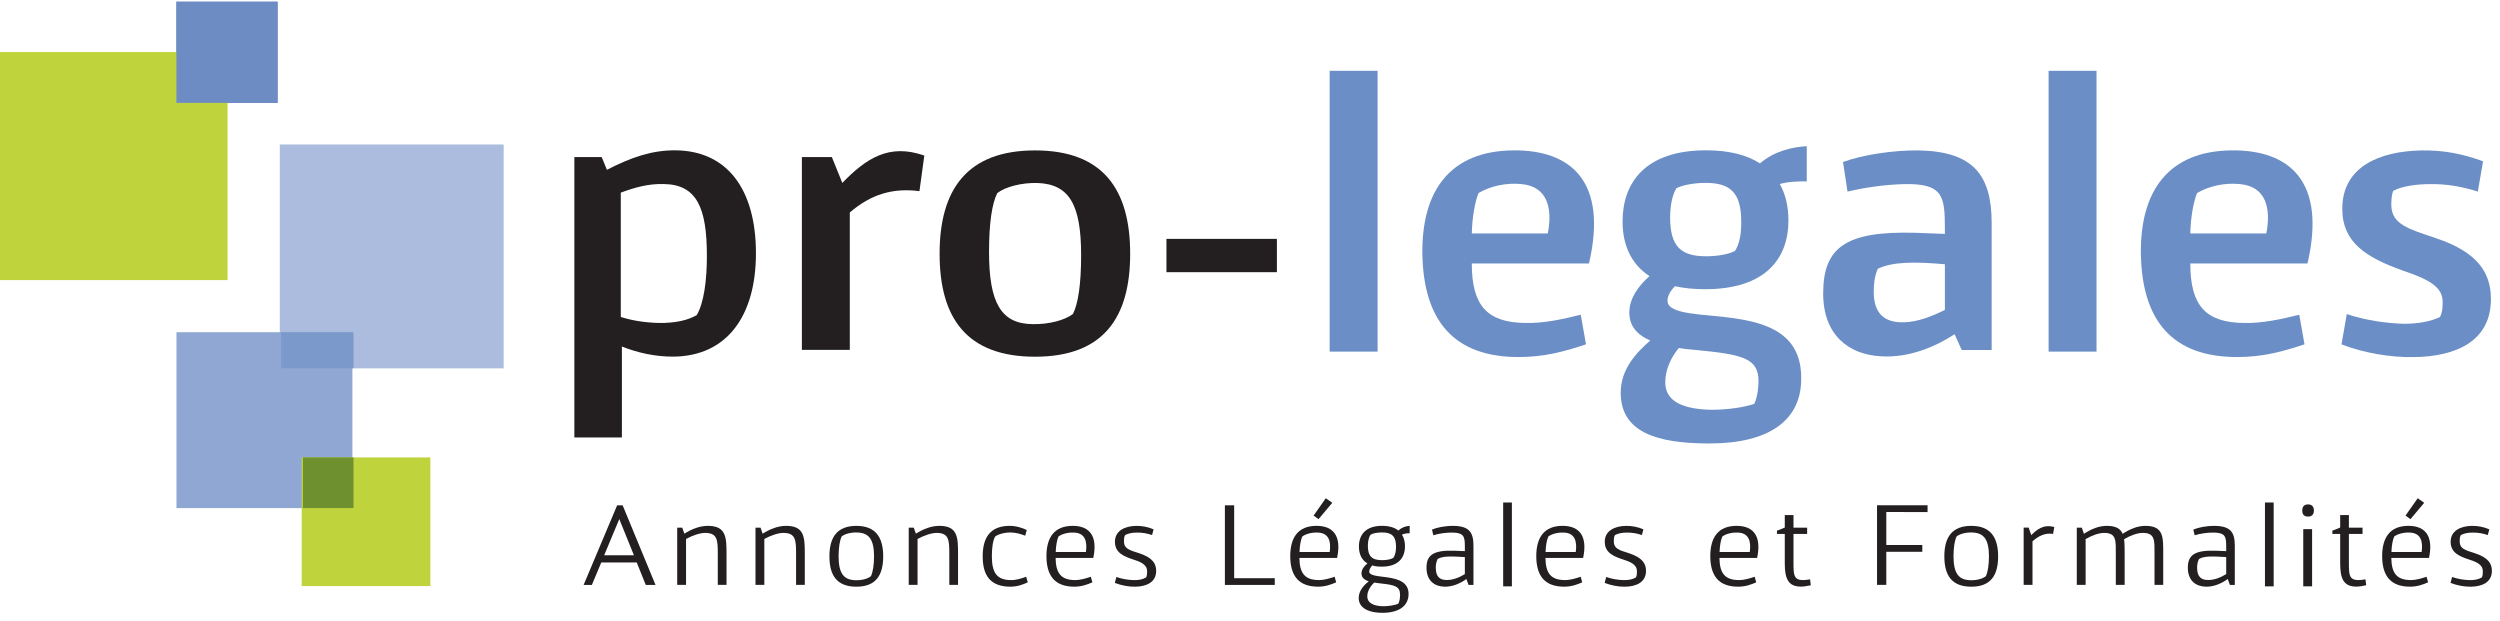 <?xml version="1.0" encoding="UTF-8" standalone="no"?>
<!DOCTYPE svg PUBLIC "-//W3C//DTD SVG 1.1//EN" "http://www.w3.org/Graphics/SVG/1.1/DTD/svg11.dtd">
<svg width="100%" height="100%" viewBox="0 0 302 75" version="1.1" xmlns="http://www.w3.org/2000/svg" xmlns:xlink="http://www.w3.org/1999/xlink" xml:space="preserve" xmlns:serif="http://www.serif.com/" style="fill-rule:evenodd;clip-rule:evenodd;stroke-linejoin:round;stroke-miterlimit:2;">
    <g transform="matrix(0.795,0,0,0.795,273.769,33.045)">
        <path d="M0,-6.088C0.739,-9.843 0,-13.256 -4.039,-13.597C-6.259,-13.825 -8.703,-13.313 -10.525,-12.232C-11.093,-10.809 -11.491,-8.477 -11.548,-6.088L0,-6.088ZM-19.058,-3.016C-19.171,-12.516 -14.905,-18.661 -5.176,-18.718C3.527,-18.774 9.16,-13.995 6.259,-1.536L-11.548,-1.536C-11.548,4.892 -9.215,7.452 -3.357,7.509C-0.569,7.566 2.276,6.94 5.008,6.257L5.804,10.752C2.561,11.832 -0.455,12.686 -4.437,12.686C-14.28,12.686 -18.887,7.168 -19.058,-3.016" style="fill:rgb(106,142,197);fill-rule:nonzero;"/>
    </g>
    <g transform="matrix(0.795,0,0,0.795,282.856,19.709)">
        <path d="M0,27.536L0.798,22.927C3.414,23.838 6.827,24.35 9.502,24.407C11.607,24.407 13.54,24.066 14.962,23.382C15.362,22.586 15.362,21.732 15.362,21.05C15.362,18.775 13.199,17.636 9.331,16.328C3.755,14.337 0.114,12.061 0.114,6.941C0.114,0.513 5.804,-1.82 12.176,-1.934C15.419,-1.991 18.432,-1.421 21.505,-0.284L20.709,4.325C18.432,3.584 15.987,3.13 13.37,3.186C11.491,3.186 9.217,3.471 7.85,4.211C7.566,4.95 7.566,5.804 7.566,6.486C7.68,9.331 10.241,10.013 14.28,11.379C20.652,13.484 22.701,16.613 22.701,20.652C22.701,26.909 17.636,29.413 10.866,29.47C7.623,29.527 3.527,28.9 0,27.536" style="fill:rgb(106,142,197);fill-rule:nonzero;"/>
    </g>
    <g transform="matrix(0.795,0,0,0.795,85.392,40.05)">
        <path d="M0,-11.491C0,-18.83 -1.535,-22.357 -6.598,-22.414C-8.76,-22.471 -10.809,-21.959 -13.084,-21.105L-13.084,-2.218C-11.321,-1.648 -9.387,-1.364 -7.396,-1.307C-4.721,-1.25 -2.787,-1.762 -1.535,-2.502C-0.455,-4.38 0,-7.736 0,-11.491M7.454,-11.889C7.454,-2.332 3.016,3.756 -5.119,3.813C-7.907,3.813 -10.467,3.243 -12.914,2.277L-12.914,16.1L-20.139,16.1L-20.139,-26.51L-15.985,-26.51L-15.189,-24.575C-11.548,-26.453 -8.305,-27.591 -4.664,-27.534C3.129,-27.42 7.454,-21.56 7.454,-11.889" style="fill:rgb(35,31,32);fill-rule:nonzero;"/>
    </g>
    <g transform="matrix(0.795,0,0,0.795,111.657,40.774)">
        <path d="M0,-27.649L-0.74,-22.244C-4.779,-22.757 -8.079,-21.79 -11.322,-19.001L-11.322,1.877L-18.604,1.877L-18.604,-27.422L-14.052,-27.422L-12.459,-23.496C-8.818,-27.251 -5.348,-29.526 0,-27.649" style="fill:rgb(35,31,32);fill-rule:nonzero;"/>
    </g>
    <g transform="matrix(0.795,0,0,0.795,129.606,23.326)">
        <path d="M0,18.375C0.796,16.839 1.251,13.823 1.251,9.443C1.251,1.706 -0.57,-1.366 -5.405,-1.536C-7.795,-1.593 -10.241,-0.968 -11.493,0C-12.289,1.593 -12.743,4.55 -12.743,8.932C-12.743,16.668 -10.923,19.854 -6.145,19.911C-3.756,19.968 -1.252,19.343 0,18.375M-20.254,9.216C-20.254,-0.455 -16.157,-6.486 -5.747,-6.486C4.664,-6.486 8.703,-0.455 8.703,9.216C8.703,18.83 4.721,24.861 -5.747,24.861C-16.271,24.861 -20.254,18.83 -20.254,9.216" style="fill:rgb(35,31,32);fill-rule:nonzero;"/>
    </g>
    <g transform="matrix(-0.795,0,0,0.795,381.402,-310.129)">
        <rect x="285.727" y="426.396" width="16.783" height="5.062" style="fill:rgb(35,31,32);"/>
    </g>
    <g transform="matrix(0.795,0,0,0.795,-85.978,-320.842)">
        <rect x="310.192" y="414.335" width="7.282" height="42.667" style="fill:rgb(106,142,197);"/>
    </g>
    <g transform="matrix(0.795,0,0,0.795,186.973,33.045)">
        <path d="M0,-6.088C0.739,-9.843 0,-13.256 -4.039,-13.597C-6.259,-13.825 -8.703,-13.313 -10.525,-12.232C-11.093,-10.809 -11.491,-8.477 -11.548,-6.088L0,-6.088ZM-19.058,-3.016C-19.171,-12.516 -14.905,-18.661 -5.176,-18.718C3.527,-18.774 9.16,-13.995 6.259,-1.536L-11.548,-1.536C-11.548,4.892 -9.215,7.452 -3.357,7.509C-0.569,7.566 2.276,6.94 5.008,6.257L5.804,10.752C2.561,11.832 -0.455,12.686 -4.437,12.686C-14.28,12.686 -18.887,7.168 -19.058,-3.016" style="fill:rgb(106,142,197);fill-rule:nonzero;"/>
    </g>
    <g transform="matrix(0.795,0,0,0.795,210.344,44.391)">
        <path d="M0,-22.075C0,-26.512 -1.592,-28.048 -5.403,-28.048C-7.054,-28.048 -8.76,-27.764 -9.84,-27.252C-10.525,-26.171 -10.809,-24.407 -10.809,-22.814C-10.809,-18.377 -9.158,-16.898 -5.347,-16.898C-3.641,-16.898 -1.99,-17.182 -0.966,-17.694C-0.284,-18.718 0,-20.198 0,-22.075M-7.054,-2.675C-7.964,-2.732 -8.76,-2.846 -9.499,-2.959C-10.695,-1.48 -11.548,0.34 -11.548,2.275C-11.548,5.232 -8.703,6.37 -4.437,6.427C-1.99,6.427 0.569,6.029 1.992,5.516C2.504,4.322 2.618,2.957 2.618,2.047C2.618,-1.48 0.057,-1.993 -7.054,-2.675M9.956,-33.623L9.956,-28.276C8.762,-28.276 7.225,-28.276 5.861,-27.878C6.77,-26.228 7.168,-24.35 7.168,-22.359C7.168,-16.5 3.641,-11.891 -5.517,-11.891C-7.225,-11.891 -8.76,-12.062 -10.07,-12.346C-10.809,-11.607 -11.207,-10.867 -11.207,-10.128C-11.207,-7.966 -5.574,-8.137 -1.308,-7.511C3.925,-6.771 9.274,-5.121 9.104,1.875C9.047,7.963 4.323,11.548 -4.835,11.548C-12.97,11.548 -18.318,9.784 -18.318,3.811C-18.318,0.227 -15.871,-2.334 -13.825,-4.098C-15.928,-5.007 -17.008,-6.373 -17.008,-8.364C-17.008,-10.469 -15.644,-12.403 -13.938,-13.882C-16.838,-15.76 -18.034,-18.775 -18.034,-22.189C-18.034,-28.048 -14.621,-32.998 -5.347,-32.998C-1.762,-32.998 0.912,-32.258 2.845,-31.007C5.065,-32.941 7.907,-33.51 9.956,-33.623" style="fill:rgb(106,142,197);fill-rule:nonzero;"/>
    </g>
    <g transform="matrix(0.795,0,0,0.795,230.056,22.422)">
        <path d="M0,20.765C1.99,20.708 4.096,19.911 6.145,18.888L6.145,11.947C1.592,11.549 -1.765,11.549 -4.039,12.629C-4.607,13.881 -4.664,15.19 -4.664,16.156C-4.664,19.399 -3.072,20.879 0,20.765M13.254,5.688L13.254,24.974L8.703,24.974L7.623,22.585C4.551,24.577 0.625,26.17 -3.47,25.942C-8.419,25.714 -12.347,22.756 -12.347,16.384C-12.347,9.329 -8.876,6.883 1.649,7.168L6.145,7.338L6.145,6.315C6.145,1.706 5.745,-0.057 1.08,-0.228C-1.594,-0.285 -5.349,0.113 -8.649,0.91L-9.331,-3.585C-6.6,-4.608 -1.879,-5.405 2.217,-5.348C10.354,-5.178 13.254,-1.707 13.254,5.688" style="fill:rgb(106,142,197);fill-rule:nonzero;"/>
    </g>
    <g transform="matrix(0.795,0,0,0.795,-85.978,-320.842)">
        <rect x="419.433" y="414.335" width="7.282" height="42.667" style="fill:rgb(106,142,197);"/>
    </g>
    <g transform="matrix(0.795,0,0,0.795,76.578,64.619)">
        <path d="M0,3.094L-2.224,-2.411L-4.52,3.094L0,3.094ZM0.424,4.181L-4.96,4.181L-6.389,7.595L-7.644,7.595L-2.549,-4.501L-1.715,-4.501L3.279,7.595L1.8,7.595L0.424,4.181Z" style="fill:rgb(35,31,32);fill-rule:nonzero;"/>
    </g>
    <g transform="matrix(0.795,0,0,0.795,87.764,67.169)">
        <path d="M0,-0.201L0,4.385L-1.327,4.385L-1.327,-0.168C-1.327,-2.342 -1.327,-3.515 -3.245,-3.515C-3.994,-3.515 -5.079,-3.174 -6.15,-2.596L-6.15,4.385L-7.493,4.385L-7.493,-4.313L-6.728,-4.313L-6.405,-3.394C-5.266,-4.126 -4.027,-4.586 -2.838,-4.586C0,-4.586 0,-2.766 0,-0.201" style="fill:rgb(35,31,32);fill-rule:nonzero;"/>
    </g>
    <g transform="matrix(0.795,0,0,0.795,97.22,67.169)">
        <path d="M0,-0.201L0,4.385L-1.327,4.385L-1.327,-0.168C-1.327,-2.342 -1.327,-3.515 -3.245,-3.515C-3.994,-3.515 -5.079,-3.174 -6.15,-2.596L-6.15,4.385L-7.493,4.385L-7.493,-4.313L-6.728,-4.313L-6.405,-3.394C-5.266,-4.126 -4.027,-4.586 -2.838,-4.586C0,-4.586 0,-2.766 0,-0.201" style="fill:rgb(35,31,32);fill-rule:nonzero;"/>
    </g>
    <g transform="matrix(0.795,0,0,0.795,105.206,64.794)">
        <path d="M0,6.05C0.289,5.472 0.476,4.385 0.476,3.06C0.476,0.512 -0.256,-0.576 -2.175,-0.592C-3.127,-0.611 -3.975,-0.355 -4.435,0.002C-4.724,0.578 -4.911,1.665 -4.911,3.008C-4.911,5.557 -4.179,6.661 -2.26,6.661C-1.308,6.678 -0.46,6.424 0,6.05M-6.304,3.025C-6.304,0.17 -5.164,-1.597 -2.208,-1.597C0.73,-1.597 1.869,0.17 1.869,3.025C1.869,5.879 0.782,7.647 -2.208,7.647C-5.216,7.647 -6.304,5.879 -6.304,3.025" style="fill:rgb(35,31,32);fill-rule:nonzero;"/>
    </g>
    <g transform="matrix(0.795,0,0,0.795,115.731,67.169)">
        <path d="M0,-0.201L0,4.385L-1.327,4.385L-1.327,-0.168C-1.327,-2.342 -1.327,-3.515 -3.245,-3.515C-3.992,-3.515 -5.081,-3.174 -6.15,-2.596L-6.15,4.385L-7.493,4.385L-7.493,-4.313L-6.728,-4.313L-6.405,-3.394C-5.266,-4.126 -4.027,-4.586 -2.838,-4.586C0,-4.586 0,-2.766 0,-0.201" style="fill:rgb(35,31,32);fill-rule:nonzero;"/>
    </g>
    <g transform="matrix(0.795,0,0,0.795,118.709,67.198)">
        <path d="M0,0C0,-2.871 1.173,-4.622 4.096,-4.622C5.167,-4.622 6.083,-4.281 6.694,-3.992L6.458,-3.125C5.863,-3.364 5.029,-3.617 4.247,-3.617C3.245,-3.617 2.345,-3.347 1.886,-2.99C1.547,-2.378 1.393,-1.291 1.393,-0.017C1.393,2.499 2.141,3.603 4.283,3.62C5.081,3.636 5.929,3.364 6.609,3.11L6.848,3.958C6.202,4.264 5.302,4.622 4.231,4.622C1.123,4.622 0,2.888 0,0" style="fill:rgb(35,31,32);fill-rule:nonzero;"/>
    </g>
    <g transform="matrix(0.795,0,0,0.795,131.178,67.696)">
        <path d="M0,-1.272C0.22,-2.802 -0.069,-4.195 -1.852,-4.228C-2.786,-4.264 -3.653,-4.008 -4.162,-3.634C-4.401,-3.124 -4.553,-2.257 -4.586,-1.272L0,-1.272ZM-5.998,-0.628C-5.998,-3.463 -4.825,-5.266 -1.954,-5.249C0.611,-5.23 1.817,-3.634 1.12,-0.372L-4.605,-0.372C-4.57,1.973 -3.771,2.975 -1.649,2.992C-0.815,2.992 0.069,2.72 0.746,2.483L0.985,3.331C0.256,3.655 -0.647,3.994 -1.751,3.994C-4.809,3.994 -5.981,2.243 -5.998,-0.628" style="fill:rgb(35,31,32);fill-rule:nonzero;"/>
    </g>
    <g transform="matrix(0.795,0,0,0.795,134.67,63.985)">
        <path d="M0,8.087L0.237,7.187C1.035,7.476 2.021,7.646 2.871,7.663C3.601,7.68 4.264,7.561 4.757,7.256C4.908,6.967 4.908,6.609 4.908,6.32C4.908,5.472 4.264,4.996 2.921,4.572C1.443,4.079 0.017,3.567 0.017,1.836C0.017,0.17 1.511,-0.543 3.21,-0.578C4.11,-0.595 5.046,-0.424 5.894,-0.05L5.657,0.817C4.944,0.561 4.127,0.426 3.328,0.443C2.667,0.443 1.987,0.561 1.545,0.85C1.393,1.139 1.393,1.494 1.393,1.767C1.393,2.939 2.31,3.127 3.669,3.567C5.759,4.247 6.285,5.166 6.285,6.27C6.285,7.935 4.875,8.648 3.091,8.665C2.123,8.682 1.002,8.478 0,8.087" style="fill:rgb(35,31,32);fill-rule:nonzero;"/>
    </g>
    <g transform="matrix(0.795,0,0,0.795,153.992,61.852)">
        <path d="M0,10.058L0,11.077L-7.578,11.077L-7.578,-1.019L-6.169,-1.019L-6.169,10.058L0,10.058Z" style="fill:rgb(35,31,32);fill-rule:nonzero;"/>
    </g>
    <g transform="matrix(0.795,0,0,0.795,160.939,70.317)">
        <path d="M0,-12.046L-2.089,-9.566L-2.838,-10.108L-0.985,-12.742L0,-12.046ZM-0.391,-4.57C-0.171,-6.1 -0.46,-7.493 -2.243,-7.526C-3.177,-7.562 -4.044,-7.306 -4.553,-6.932C-4.792,-6.422 -4.944,-5.555 -4.977,-4.57L-0.391,-4.57ZM-6.389,-3.926C-6.389,-6.761 -5.216,-8.564 -2.345,-8.547C0.22,-8.528 1.426,-6.932 0.73,-3.67L-4.996,-3.67C-4.96,-1.325 -4.162,-0.322 -2.04,-0.306C-1.206,-0.306 -0.322,-0.578 0.355,-0.815L0.595,0.033C-0.137,0.357 -1.038,0.696 -2.141,0.696C-5.2,0.696 -6.372,-1.054 -6.389,-3.926" style="fill:rgb(35,31,32);fill-rule:nonzero;"/>
    </g>
    <g transform="matrix(0.795,0,0,0.795,168.641,71.502)">
        <path d="M0,-6.843C0,-8.44 -0.611,-9.034 -2.122,-9.034C-2.854,-9.034 -3.499,-8.916 -3.857,-8.695C-4.162,-8.305 -4.281,-7.608 -4.281,-7.014C-4.281,-5.417 -3.653,-4.822 -2.122,-4.822C-1.376,-4.822 -0.763,-4.957 -0.424,-5.161C-0.118,-5.569 0,-6.215 0,-6.843M-2.208,-1.271C-2.615,-1.321 -2.973,-1.357 -3.312,-1.423C-3.923,-0.847 -4.366,-0.099 -4.366,0.666C-4.366,1.754 -3.279,2.161 -1.971,2.178C-1.104,2.178 -0.237,2.026 0.341,1.803C0.578,1.346 0.611,0.768 0.611,0.427C0.611,-0.828 -0.187,-1.051 -2.208,-1.271M2.073,-10.039L2.073,-8.916C1.665,-8.916 1.258,-8.866 0.9,-8.695C1.225,-8.203 1.36,-7.575 1.36,-6.928C1.36,-5.213 0.374,-3.837 -2.158,-3.837C-2.717,-3.837 -3.21,-3.887 -3.617,-4.024C-3.906,-3.683 -4.077,-3.361 -4.077,-3.105C-4.077,-2.427 -2.651,-2.408 -1.274,-2.205C0.223,-1.968 1.921,-1.544 1.905,0.325C1.886,2.161 0.426,3.163 -2.021,3.18C-4.008,3.196 -5.673,2.535 -5.673,0.92C-5.673,-0.253 -4.757,-1.134 -4.146,-1.61C-4.842,-1.83 -5.249,-2.188 -5.249,-2.816C-5.249,-3.429 -4.825,-3.939 -4.349,-4.33C-5.283,-4.872 -5.64,-5.841 -5.64,-6.912C-5.64,-8.61 -4.671,-10.039 -2.139,-10.039C-1.002,-10.039 -0.187,-9.766 0.358,-9.323C0.85,-9.783 1.445,-10.003 2.073,-10.039" style="fill:rgb(35,31,32);fill-rule:nonzero;"/>
    </g>
    <g transform="matrix(0.795,0,0,0.795,174.807,64.348)">
        <path d="M0,7.19C0.9,7.19 1.869,6.816 2.701,6.29L2.701,3.705C0.644,3.587 -0.647,3.521 -1.428,3.994C-1.682,4.471 -1.717,4.98 -1.717,5.321C-1.717,6.697 -1.104,7.207 0,7.19M4.008,1.974L4.008,7.936L3.262,7.936L2.937,7.036C1.987,7.732 0.815,8.225 -0.374,8.209C-1.852,8.175 -3.127,7.358 -3.127,5.321C-3.127,3.452 -2.158,2.637 1.052,2.739C1.58,2.772 2.139,2.789 2.701,2.805L2.701,2.042C2.701,0.597 2.547,0.003 0.815,-0.014C-0.102,-0.03 -1.241,0.121 -2.089,0.394L-2.293,-0.473C-1.547,-0.779 -0.407,-1.035 0.917,-1.035C3.347,-1.016 4.008,-0.082 4.008,1.974" style="fill:rgb(35,31,32);fill-rule:nonzero;"/>
    </g>
    <g transform="matrix(0.795,0,0,0.795,-85.978,-240.29)">
        <rect x="336.555" y="378.607" width="1.324" height="12.742" style="fill:rgb(35,31,32);"/>
    </g>
    <g transform="matrix(0.795,0,0,0.795,190.35,67.696)">
        <path d="M0,-1.272C0.22,-2.802 -0.069,-4.195 -1.852,-4.228C-2.786,-4.264 -3.653,-4.008 -4.162,-3.634C-4.401,-3.124 -4.553,-2.257 -4.586,-1.272L0,-1.272ZM-5.998,-0.628C-5.998,-3.463 -4.825,-5.266 -1.954,-5.249C0.611,-5.23 1.817,-3.634 1.12,-0.372L-4.605,-0.372C-4.57,1.973 -3.771,2.975 -1.649,2.992C-0.815,2.992 0.069,2.72 0.746,2.483L0.985,3.331C0.256,3.655 -0.647,3.994 -1.751,3.994C-4.809,3.994 -5.981,2.243 -5.998,-0.628" style="fill:rgb(35,31,32);fill-rule:nonzero;"/>
    </g>
    <g transform="matrix(0.795,0,0,0.795,193.841,63.985)">
        <path d="M0,8.087L0.237,7.187C1.035,7.476 2.021,7.646 2.871,7.663C3.601,7.68 4.264,7.561 4.757,7.256C4.908,6.967 4.908,6.609 4.908,6.32C4.908,5.472 4.264,4.996 2.921,4.572C1.443,4.079 0.017,3.567 0.017,1.836C0.017,0.17 1.511,-0.543 3.21,-0.578C4.11,-0.595 5.046,-0.424 5.894,-0.05L5.657,0.817C4.944,0.561 4.127,0.426 3.328,0.443C2.667,0.443 1.987,0.561 1.544,0.85C1.393,1.139 1.393,1.494 1.393,1.767C1.393,2.939 2.31,3.127 3.669,3.567C5.759,4.247 6.285,5.166 6.285,6.27C6.285,7.935 4.875,8.648 3.091,8.665C2.122,8.682 1.002,8.478 0,8.087" style="fill:rgb(35,31,32);fill-rule:nonzero;"/>
    </g>
    <g transform="matrix(0.795,0,0,0.795,211.37,67.696)">
        <path d="M0,-1.272C0.22,-2.802 -0.069,-4.195 -1.852,-4.228C-2.786,-4.264 -3.653,-4.008 -4.162,-3.634C-4.401,-3.124 -4.553,-2.257 -4.586,-1.272L0,-1.272ZM-5.998,-0.628C-5.998,-3.463 -4.825,-5.266 -1.954,-5.249C0.611,-5.23 1.817,-3.634 1.12,-0.372L-4.605,-0.372C-4.57,1.973 -3.771,2.975 -1.649,2.992C-0.815,2.992 0.069,2.72 0.746,2.483L0.985,3.331C0.256,3.655 -0.647,3.994 -1.751,3.994C-4.809,3.994 -5.981,2.243 -5.998,-0.628" style="fill:rgb(35,31,32);fill-rule:nonzero;"/>
    </g>
    <g transform="matrix(0.795,0,0,0.795,218.748,62.392)">
        <path d="M0,10.449C-0.611,10.584 -1.139,10.669 -1.597,10.653C-3.399,10.617 -3.958,9.48 -3.958,7.152L-3.958,2.651L-5.148,2.651L-5.148,2.158L-3.958,1.682L-3.958,-0.22L-2.634,-0.22L-2.634,1.698L-0.561,1.698L-0.561,2.651L-2.634,2.651L-2.634,6.915C-2.634,9.158 -2.634,9.989 -0.118,9.549L0,10.449Z" style="fill:rgb(35,31,32);fill-rule:nonzero;"/>
    </g>
    <g transform="matrix(0.795,0,0,0.795,227.865,69.844)">
        <path d="M0,-10.058L0,-5.045L5.472,-5.045L5.472,-4.01L0,-4.01L0,1.019L-1.409,1.019L-1.409,-11.077L6.27,-11.077L6.27,-10.041L0,-10.058Z" style="fill:rgb(35,31,32);fill-rule:nonzero;"/>
    </g>
    <g transform="matrix(0.795,0,0,0.795,239.888,64.794)">
        <path d="M0,6.05C0.289,5.472 0.476,4.385 0.476,3.06C0.476,0.512 -0.256,-0.576 -2.175,-0.592C-3.127,-0.611 -3.975,-0.355 -4.435,0.002C-4.724,0.578 -4.911,1.665 -4.911,3.008C-4.911,5.557 -4.179,6.661 -2.26,6.661C-1.308,6.678 -0.46,6.424 0,6.05M-6.304,3.025C-6.304,0.17 -5.164,-1.597 -2.208,-1.597C0.73,-1.597 1.869,0.17 1.869,3.025C1.869,5.879 0.782,7.647 -2.208,7.647C-5.216,7.647 -6.304,5.879 -6.304,3.025" style="fill:rgb(35,31,32);fill-rule:nonzero;"/>
    </g>
    <g transform="matrix(0.795,0,0,0.795,248.159,70.277)">
        <path d="M0,-8.31L-0.187,-7.272C-1.409,-7.46 -2.378,-6.967 -3.312,-6.152L-3.312,0.474L-4.655,0.474L-4.655,-8.225L-3.89,-8.225L-3.499,-7.085C-2.651,-7.936 -1.63,-8.784 0,-8.31" style="fill:rgb(35,31,32);fill-rule:nonzero;"/>
    </g>
    <g transform="matrix(0.795,0,0,0.795,261.317,67.169)">
        <path d="M0,-0.201L0,4.385L-1.324,4.385L-1.324,-0.168C-1.324,-2.342 -1.189,-3.515 -3.11,-3.515C-3.873,-3.515 -4.894,-3.174 -5.946,-2.563C-5.861,-1.899 -5.861,-1.085 -5.861,-0.201L-5.861,4.385L-7.204,4.385L-7.204,-0.168C-7.204,-2.342 -7.069,-3.515 -8.987,-3.515C-9.736,-3.515 -10.755,-3.174 -11.79,-2.579L-11.79,4.385L-13.133,4.385L-13.133,-4.313L-12.368,-4.313L-12.046,-3.378C-10.942,-4.11 -9.769,-4.586 -8.563,-4.586C-7.171,-4.586 -6.491,-4.143 -6.166,-3.378C-5.062,-4.11 -3.89,-4.586 -2.701,-4.586C0.135,-4.586 0,-2.766 0,-0.201" style="fill:rgb(35,31,32);fill-rule:nonzero;"/>
    </g>
    <g transform="matrix(0.795,0,0,0.795,266.777,64.348)">
        <path d="M0,7.19C0.9,7.19 1.869,6.816 2.701,6.29L2.701,3.705C0.644,3.587 -0.647,3.521 -1.428,3.994C-1.682,4.471 -1.717,4.98 -1.717,5.321C-1.717,6.697 -1.104,7.207 0,7.19M4.008,1.974L4.008,7.936L3.262,7.936L2.937,7.036C1.987,7.732 0.815,8.225 -0.374,8.209C-1.852,8.175 -3.127,7.358 -3.127,5.321C-3.127,3.452 -2.158,2.637 1.052,2.739C1.58,2.772 2.139,2.789 2.701,2.805L2.701,2.042C2.701,0.597 2.547,0.003 0.815,-0.014C-0.102,-0.03 -1.241,0.121 -2.089,0.394L-2.293,-0.473C-1.547,-0.779 -0.407,-1.035 0.917,-1.035C3.347,-1.016 4.008,-0.082 4.008,1.974" style="fill:rgb(35,31,32);fill-rule:nonzero;"/>
    </g>
    <g transform="matrix(0.795,0,0,0.795,-85.978,-240.29)">
        <rect x="452.308" y="378.607" width="1.324" height="12.742" style="fill:rgb(35,31,32);"/>
    </g>
    <g transform="matrix(0.795,0,0,0.795,-85.978,-240.061)">
        <path d="M458.128,382.362L459.471,382.362L459.471,391.06L458.128,391.06L458.128,382.362ZM457.976,379.543C457.976,378.948 458.265,378.607 458.86,378.607C459.436,378.607 459.744,378.948 459.744,379.543C459.744,380.137 459.436,380.459 458.86,380.459C458.265,380.459 457.976,380.137 457.976,379.543" style="fill:rgb(35,31,32);fill-rule:nonzero;"/>
    </g>
    <g transform="matrix(0.795,0,0,0.795,285.84,62.392)">
        <path d="M0,10.449C-0.611,10.584 -1.139,10.669 -1.597,10.653C-3.399,10.617 -3.958,9.48 -3.958,7.152L-3.958,2.651L-5.148,2.651L-5.148,2.158L-3.958,1.682L-3.958,-0.22L-2.634,-0.22L-2.634,1.698L-0.561,1.698L-0.561,2.651L-2.634,2.651L-2.634,6.915C-2.634,9.158 -2.634,9.989 -0.118,9.549L0,10.449Z" style="fill:rgb(35,31,32);fill-rule:nonzero;"/>
    </g>
    <g transform="matrix(0.795,0,0,0.795,292.843,70.317)">
        <path d="M0,-12.046L-2.089,-9.566L-2.838,-10.108L-0.985,-12.742L0,-12.046ZM-0.391,-4.57C-0.171,-6.1 -0.46,-7.493 -2.243,-7.526C-3.177,-7.562 -4.044,-7.306 -4.553,-6.932C-4.792,-6.422 -4.944,-5.555 -4.977,-4.57L-0.391,-4.57ZM-6.389,-3.926C-6.389,-6.761 -5.216,-8.564 -2.345,-8.547C0.22,-8.528 1.426,-6.932 0.73,-3.67L-4.996,-3.67C-4.96,-1.325 -4.162,-0.322 -2.04,-0.306C-1.206,-0.306 -0.322,-0.578 0.355,-0.815L0.595,0.033C-0.135,0.357 -1.038,0.696 -2.141,0.696C-5.2,0.696 -6.372,-1.054 -6.389,-3.926" style="fill:rgb(35,31,32);fill-rule:nonzero;"/>
    </g>
    <g transform="matrix(0.795,0,0,0.795,296.024,63.985)">
        <path d="M0,8.087L0.237,7.187C1.035,7.476 2.021,7.646 2.871,7.663C3.601,7.68 4.264,7.561 4.757,7.256C4.908,6.967 4.908,6.609 4.908,6.32C4.908,5.472 4.264,4.996 2.921,4.572C1.443,4.079 0.017,3.567 0.017,1.836C0.017,0.17 1.511,-0.543 3.21,-0.578C4.11,-0.595 5.046,-0.424 5.894,-0.05L5.657,0.817C4.944,0.561 4.127,0.426 3.328,0.443C2.667,0.443 1.987,0.561 1.544,0.85C1.393,1.139 1.393,1.494 1.393,1.767C1.393,2.939 2.31,3.127 3.669,3.567C5.759,4.247 6.285,5.166 6.285,6.27C6.285,7.935 4.875,8.648 3.091,8.665C2.122,8.682 1.002,8.478 0,8.087" style="fill:rgb(35,31,32);fill-rule:nonzero;"/>
    </g>
    <g transform="matrix(-0.795,0,0,0.795,180.772,-309.914)">
        <rect x="150.854" y="411.782" width="34.019" height="34.019" style="fill:rgb(171,188,222);"/>
    </g>
    <g transform="matrix(-0.795,0,0,0.795,113.49,-331.746)">
        <rect x="108.21" y="425.219" width="34.627" height="34.623" style="fill:rgb(191,212,60);"/>
    </g>
    <g transform="matrix(-0.795,0,0,0.795,149.999,-270.328)">
        <rect x="135.132" y="390.516" width="26.732" height="26.729" style="fill:rgb(144,167,211);"/>
    </g>
    <g transform="matrix(-0.795,0,0,0.795,174.561,-245.774)">
        <rect x="154.18" y="378.654" width="19.55" height="19.55" style="fill:rgb(191,212,60);"/>
    </g>
    <g transform="matrix(0.795,0,0,0.795,-85.978,-255.2)">
        <rect x="154.18" y="390.516" width="7.684" height="7.689" style="fill:rgb(110,144,46);"/>
    </g>
    <g transform="matrix(-0.795,0,0,0.795,140.952,-359.257)">
        <rect x="135.116" y="452.155" width="15.378" height="15.375" style="fill:rgb(108,140,195);"/>
    </g>
    <g transform="matrix(-0.795,0,0,0.795,113.49,-331.746)">
        <rect x="108.21" y="425.219" width="34.627" height="34.623" style="fill:rgb(191,212,60);"/>
    </g>
    <g transform="matrix(-0.795,0,0,0.795,140.952,-359.257)">
        <rect x="135.116" y="452.155" width="15.378" height="15.375" style="fill:rgb(108,140,195);"/>
    </g>
    <g transform="matrix(0.795,0,0,0.795,-85.978,-287.225)">
        <rect x="150.861" y="411.782" width="11.003" height="5.463" style="fill:rgb(123,153,203);"/>
    </g>
</svg>
